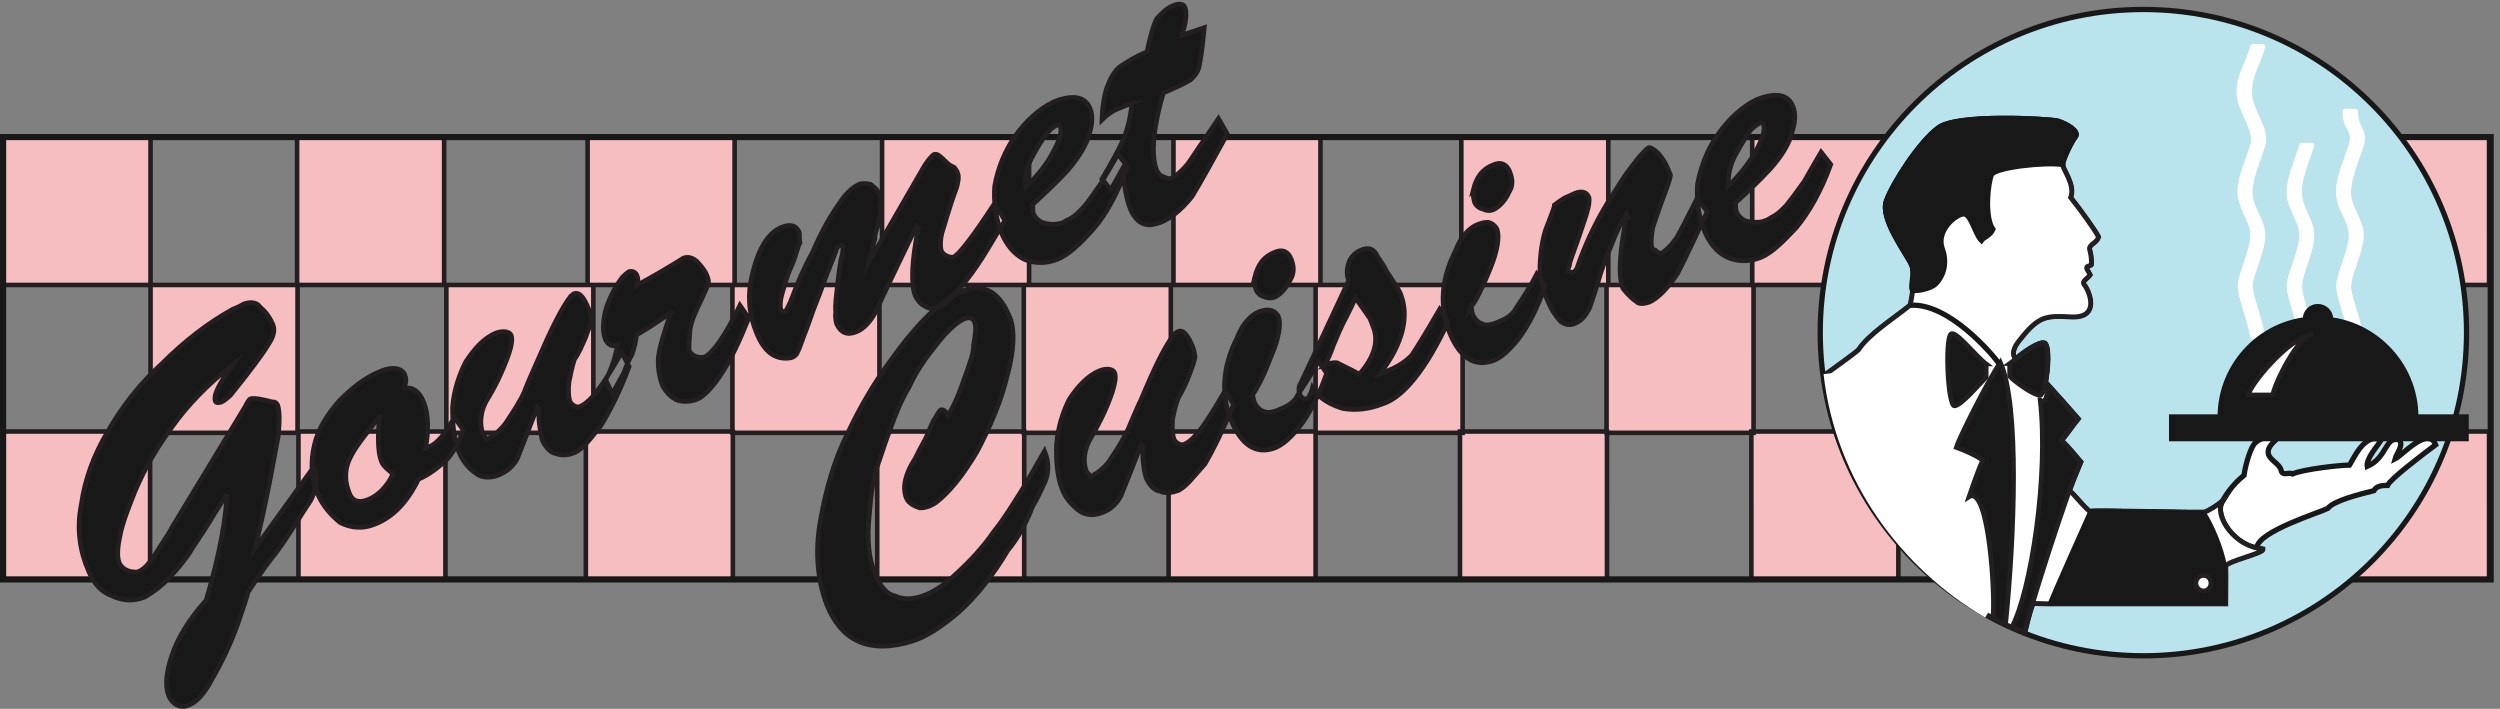 <svg xmlns="http://www.w3.org/2000/svg" xml:space="preserve" width="542.267" height="153.739"><rect width="100%" height="100%" fill="#808080" stroke="none"/><defs><clipPath id="a" clipPathUnits="userSpaceOnUse"><path d="M0 0h4067v1152H0Z"/></clipPath><clipPath id="b" clipPathUnits="userSpaceOnUse"><path d="M0 1152h4067.14V-.219H0Z" clip-rule="evenodd"/></clipPath><clipPath id="c" clipPathUnits="userSpaceOnUse"><path d="M0 936.832h4067.14V205.313H0Z" clip-rule="evenodd"/></clipPath><clipPath id="d" clipPathUnits="userSpaceOnUse"><path d="M3647.52 1083.71h209.44V602.031h-209.44z" clip-rule="evenodd"/></clipPath><clipPath id="e" clipPathUnits="userSpaceOnUse"><path d="M2975.76 1083.71h1050.48v-964.8H2975.76Z" clip-rule="evenodd"/></clipPath></defs><g clip-path="url(#a)" transform="matrix(.133 0 0 -.133 0 153.658)"><g clip-path="url(#b)"><g clip-path="url(#c)"><path d="M5.762 931.793H245.52V690.594H5.762ZM245.52 690.594h239.761V449.395H245.52Zm239.039 241.199H724.32V690.594H484.559Zm243.363-241.199H967.68V449.395H727.922ZM958.32 931.793h239.76V690.594H958.32Zm236.16-241.199h239.76V449.395h-239.76zm244.08 241.199h239.76V690.594h-239.76zm231.12-241.199h239.76V449.395h-239.76zm244.08 241.199h239.76V690.594h-239.76Zm231.84-241.199h239.76V449.395H2145.6Zm237.6 241.199h239.76V690.594H2383.2Zm236.88-241.199h239.76V449.395h-239.76zm237.6 241.199h239.76V690.594h-239.76zm237.6-241.199h239.76V449.395h-239.76zm244.08 241.199h239.76V690.594h-239.76zm237.6-241.199h239.76V449.395h-239.76zm242.64 241.199h239.76V690.594H3819.6ZM5.04 451.555H244.8V210.352H5.039Zm481.679 0H726.48V210.352H486.719Zm468.722 0H1195.2V210.352H955.441Zm475.199 0h239.76V210.352h-239.76zm475.2 0h239.76V210.352h-239.76zm475.2 0h239.76V210.352h-239.76zm475.2 0H3096V210.352h-239.76zm475.2 0h239.76V210.352h-239.76zm488.16 0h239.76V210.352H3819.6v241.203" style="fill:#f6bec0;fill-opacity:1;fill-rule:evenodd;stroke:none"/><path d="M5.762 931.793H245.52V690.594H5.762ZM245.52 690.594h239.761V449.395H245.52Zm239.039 241.199H724.32V690.594H484.559Zm243.363-241.199H967.68V449.395H727.922ZM958.32 931.793h239.76V690.594H958.32Zm236.16-241.199h239.76V449.395h-239.76zm244.08 241.199h239.76V690.594h-239.76zm231.12-241.199h239.76V449.395h-239.76zm244.08 241.199h239.76V690.594h-239.76Zm231.84-241.199h239.76V449.395H2145.6Zm237.6 241.199h239.76V690.594H2383.2Zm236.88-241.199h239.76V449.395h-239.76zm237.6 241.199h239.76V690.594h-239.76zm237.6-241.199h239.76V449.395h-239.76zm244.08 241.199h239.76V690.594h-239.76zm237.6-241.199h239.76V449.395h-239.76zm242.64 241.199h239.76V690.594H3819.6ZM5.04 451.555H244.8V210.352H5.039Zm481.679 0H726.48V210.352H486.719Zm468.722 0H1195.2V210.352H955.441Zm475.199 0h239.76V210.352h-239.76zm475.2 0h239.76V210.352h-239.76zm475.2 0h239.76V210.352h-239.76zm475.2 0H3096V210.352h-239.76zm475.2 0h239.76V210.352h-239.76zm488.16 0h239.76V210.352H3819.6Z" style="fill:none;stroke:#231f20;stroke-width:7.5;stroke-linecap:butt;stroke-linejoin:miter;stroke-miterlimit:10;stroke-dasharray:none;stroke-opacity:1"/><path d="M5.04 931.793V210.352H4062.1v721.441z" style="fill:none;stroke:#191818;stroke-width:10.08;stroke-linecap:butt;stroke-linejoin:miter;stroke-miterlimit:10;stroke-dasharray:none;stroke-opacity:1"/></g></g></g><path d="M370.078 349.313c-5.758-9.36-16.558-25.2-28.078-44.637-12.238-20.16-25.922-38.883-33.84-52.563-8.64-12.238-19.441-25.918-32.398-39.597-11.524-12.243-25.922-23.043-39.602-30.961-18-7.2-36-6.481-54 2.16-16.558 5.758-29.519 20.16-37.441 39.598-14.399 32.402-20.16 69.839-12.239 108.722 5.758 41.758 20.879 82.078 43.2 119.52 23.039 40.32 52.558 78.48 89.281 111.597 35.277 35.282 74.16 65.524 114.48 87.84 10.079 3.602 16.559 7.922 18 8.641 10.079 3.601 21.598 3.601 27.36-5.758 7.918-5.762 16.558-18 20.879-29.52 2.879-8.64 0-18.722-7.2-29.519-10.082-17.281-32.402-46.801-62.64-84.242-4.32-3.602-9.36-8.641-14.399-10.801-3.601-1.438-8.64-2.16-10.082.723-4.32 10.078 6.481 29.519 27.36 59.039-36.719-28.082-72-63.36-99.36-102.242-29.519-40.321-51.121-80.637-65.519-119.52-7.918-20.16-15.121-39.598-18-56.16-4.32-18.719-5.039-34.559-1.442-43.918 3.602-8.641 13.684-15.121 25.204-15.121 4.32-1.442 12.238 2.879 18.718 9.359 6.481 6.481 15.121 19.442 23.039 32.402 8.641 12.958 16.563 25.2 18.719 30.239l119.524 197.281c3.597 7.199 7.199 12.961 8.636 12.961 3.602 1.437 11.524.719 20.883-1.441 8.641-1.442 15.84-4.321 17.277-3.602 1.442.723 5.043-2.16 6.481-5.039 2.883-8.641 3.601-25.199.723-51.84-7.204-38.16-18-101.519-37.442-181.441l95.039 131.761 3.602-8.64c4.32-11.52 1.437-25.918-7.922-45.36-15.84-23.039-32.399-52.558-56.879-85.679-24.48-30.242-38.879-54.719-46.078-64.801.719-2.16-5.762-20.16-15.844-50.402-10.797-30.243-25.199-61.204-41.039-88.563-13.68-26.64-28.078-41.758-41.758-45.36-11.519-4.32-24.48 2.16-30.242 16.56-6.48 16.562-3.598 38.882 5.039 64.8 9.363 28.801 28.801 60.481 56.16 90.727 23.043 77.757 32.403 136.078 33.84 172.797zm248.402 126c-19.441-25.2-37.441-46.797-46.082-64.079-9.359-17.281-11.519-36.718-3.597-57.601 4.32-13.68 13.679-20.16 31.679-12.957 16.559 6.476 31.68 22.316 40.321 41.758-8.641 7.199-16.563 13.679-18.723 20.16-6.476 16.558-5.758 41.761-3.598 72.719zm37.442 45.363c15.117 5.758 27.359-2.16 35.277-21.602 7.922-20.16 7.922-46.801 2.879-74.879 2.16.719 5.043 2.16 6.481 2.879 11.519 4.321 25.921 20.879 40.32 47.52l14.402-20.16c-5.761-20.161-16.562-37.442-26.64-48.961-12.243-10.797-28.082-24.481-46.082-31.68-18.719-38.16-41.758-61.918-71.278-73.438-19.441-7.921-38.883-6.48-56.883 2.879-15.839 12.961-30.238 29.52-38.16 51.121-9.359 23.04-9.359 50.399-3.597 74.879 5.757 26.641 21.597 50.399 39.597 71.282 20.16 20.879 43.203 39.597 69.121 49.679 19.442 7.918 34.563 5.039 38.879-6.48 2.883-6.481 2.883-16.563-4.316-23.039zm223.199-32.403-2.883 2.879c-14.398-38.16-25.918-66.957-32.398-83.519-8.641-16.559-21.602-23.039-30.961-27.36-15.117-5.757-29.52-3.597-37.438 3.602-10.8 7.199-21.601 20.16-27.363 35.277-7.918 19.442-10.078 44.641-10.078 72 2.16 27.364 10.801 53.282 21.602 74.161 12.957 20.16 29.519 38.882 48.957 46.8 11.519 4.321 22.32 2.879 25.203-3.597 2.16-6.481.718-16.563-3.602-29.524-10.801-30.957-24.48-57.597-35.281-74.879-10.801-17.277-13.68-39.597-7.199-56.16.718-1.437 3.601-4.32 3.601-5.758.719-2.16 1.438-3.601 3.598-2.882 12.242 6.48 25.199 18 33.121 30.96 9.359 14.403 20.16 30.243 27.359 46.801 5.762 15.84 14.403 33.84 20.161 47.52 23.039 53.281 40.32 88.558 55.441 108 2.16.719 4.32 3.601 4.32 3.601 10.078 3.598 16.559-5.043 25.199-25.922 2.161-5.039 3.598-12.238 4.321-15.839-.723-5.758-5.762-17.282-10.082-30.239-5.039-11.519-10.797-25.203-18-35.281-4.321-13.68-6.481-25.922-8.641-36-1.437-10.078-1.437-25.922 2.16-33.84 3.602-4.32 9.364-9.359 15.84-6.48 18 7.199 39.602 38.16 67.682 87.84l12.24-23.039c-15.12-41.04-32.398-74.161-46.078-96.481-16.563-20.16-28.801-38.16-43.203-43.922-10.078-4.316-20.879-5.039-30.239-1.437-7.921.718-17.281 10.8-22.32 22.32-3.601 15.117-6.48 34.559-5.039 50.398zm214.559 156.243c-2.88-1.442-12.96-8.641-29.52-19.442-15.12-10.082-25.92-15.84-25.92-15.84-1.44-12.242-4.32-22.32-7.2-31.679-4.32-7.2-10.08-19.442-13.68-30.242-6.48-11.52-13.68-24.477-18.719-33.84l-10.801 22.32c7.922 14.402 15.12 34.562 19.44 56.883-8.639-3.602-15.839 0-20.159 9.359-4.32 11.52-4.32 25.918 0 45.36 5.039 18.718 15.839 40.32 28.079 56.16 4.32 4.32 8.64 7.918 10.08 8.64 6.48 2.16 12.24-1.441 13.68-6.48 1.44-2.879 2.16-10.082.72-15.121 49.68 27.359 74.88 43.922 74.88 43.922 8.64 2.879 15.12 0 21.6-5.043 7.2-7.918 13.68-15.118 16.56-23.039 2.88-6.481 2.88-10.801 2.88-10.801.72-2.879-5.76-15.84-12.96-31.68-7.92-15.84-15.12-32.398-17.28-46.078-.72-15.84-2.88-30.242-.72-35.281 4.32-7.918 13.68-11.52 24.48-9.36 12.96 5.758 33.84 34.559 57.6 84.239l14.4-20.879c-14.4-36-29.52-69.121-45.36-92.16-15.12-23.039-28.8-36-38.88-40.321-9.36-3.597-19.44-4.32-27.36-2.879-11.52 2.161-21.6 12.239-28.8 24.481-5.76 15.121-7.92 30.238-7.2 46.078 2.16 18.723 10.08 42.48 20.16 72.723zm403.92 138.957-2.88 2.882c-41.76-85.679-63.36-132.48-64.08-134.64-9.36-20.16-22.32-33.121-33.84-37.442-15.12-6.48-25.92-1.437-32.4 12.961-2.16 7.2-2.16 15.121-1.44 18.719-1.44 12.242 1.44 30.961 2.88 44.641 1.44 15.84 4.32 32.398 5.76 42.48 3.6 10.801 3.6 20.16 2.88 21.602-.72 1.437-2.88.719-5.76-.723-2.16-.719-4.32-2.879-5.76-9.359-2.16-6.481-12.24-29.52-25.92-67.68-6.48-15.84-13.68-35.281-20.88-56.16-7.92-19.441-12.24-34.559-15.12-38.879-1.44-5.039-5.76-8.641-10.8-10.082-25.2-4.32-43.92 8.641-56.88 41.762-9.36 23.039-14.4 50.398-9.36 80.64 9.36 49.68 26.64 81.36 51.12 90.719 14.4 5.762 23.76 2.16 28.08-7.922 1.44-2.879 0-10.797 1.44-18-2.88-2.879-5.76-19.437-13.68-37.437-9.36-20.16-12.96-37.442-15.84-46.801-2.16-7.918-3.6-18-1.44-24.481 1.44-3.597 5.76-3.597 7.2-2.878 0 0 5.76 7.918 12.24 25.918 7.2 20.16 18 45.363 32.4 71.281 11.52 27.359 26.64 56.16 43.92 79.922 10.08 15.839 21.6 25.918 31.68 30.238 5.04 2.16 13.68 1.441 18.72 0 5.04-3.602 11.52-8.641 14.4-16.559 2.16-5.043 1.44-15.121.72-20.882 1.44-3.598.72-11.52-2.16-24.477-1.44-9.363-7.2-19.441-5.76-26.641-1.44-6.48-5.76-19.441-10.08-38.16l85.68 148.32c9.36 17.278 18 25.918 20.88 27.36 2.16.719 7.2-.723 7.92-2.16 3.6-2.16 9.36-8.641 13.68-12.242 5.04-5.04 11.52-6.477 12.24-7.918.72-2.161 4.32-5.762 4.32-7.922 2.88-6.481.72-15.118-1.44-23.758-13.68-36.723-20.16-63.36-23.76-73.442-2.88-10.8-3.6-24.48-.72-30.96 3.6-6.477 12.96-10.079 18.72-9.36 8.64 2.883 32.4 33.84 67.68 87.84l16.56-28.078c-19.44-32.402-35.28-59.762-46.08-74.879-10.8-15.844-23.04-31.684-33.84-41.762-8.64-11.519-18.72-20.879-28.8-25.199-6.48-2.16-15.12-2.883-21.6 2.16-6.48 2.16-12.96 10.801-15.84 17.278-7.2 18-5.76 56.16 5.04 110.16zm174.96 66.242c18.72 18.719 35.28 38.16 44.64 57.598 11.52 19.441 14.4 33.839 12.24 40.32l-1.44 3.601-2.16.719c-2.88-1.437-9.36-3.598-17.28-12.961-7.92-10.078-15.84-22.316-23.76-37.437-8.64-14.403-14.4-33.84-12.24-51.84zm11.52-28.082c.72-3.598 0-11.52 1.44-14.399 2.88-8.64 11.52-14.398 18-15.839 7.92-2.161 19.44-2.879 29.52.718 3.6 1.442 7.2 5.039 9.36 5.039 9.36 4.321 18 12.961 24.48 20.161 6.48 7.203 17.28 22.32 29.52 40.32 10.08 17.281 20.16 33.84 26.64 46.082l15.84-20.16c-16.56-43.922-35.28-78.481-55.44-101.52-21.6-24.48-41.04-42.48-59.04-49.68-19.44-7.921-38.88-6.48-54 0-17.28 8.637-29.52 24.481-37.44 43.918-8.64 23.04-12.96 48.243-10.8 75.602 5.04 28.801 16.56 57.598 33.84 82.078 16.56 23.762 38.88 43.922 62.64 55.442 30.96 12.235 51.12 8.64 59.04-10.801 5.04-11.52 3.6-26.641-.72-40.321-5.04-20.16-18.72-41.039-36-61.199-17.28-18.719-38.16-38.16-56.88-55.441zm162 165.601-24.48-10.082c-7.92-2.879-18-10.797-24.48-17.277.72 25.199 5.04 47.515 10.8 59.035 4.32 12.24 12.96 24.48 20.16 28.8 7.92 5.04 22.32 15.12 42.48 23.04 5.04 24.48 10.8 44.64 15.84 54 8.64 9.36 15.84 17.29 27.36 21.61 10.08 4.32 17.28 2.16 18.72-2.89 3.6-8.64 2.16-24.48-5.04-45.36l36.72 12.25c-2.88-30.25-5.76-50.41-7.92-60.48-.72-7.93-5.76-17.29-15.12-25.2-8.64-5.05-24.48-12.97-43.92-20.89-15.84-55.435-20.88-99.356-10.8-125.997 2.16-4.32 5.76-8.641 7.92-9.359 5.04-2.161 11.52-5.758 16.56-3.598 6.48 2.879 18 12.957 26.64 23.758 9.36 13.679 25.92 38.879 49.68 73.441l14.4-25.199c-22.32-40.32-41.76-76.32-57.6-102.242-18-22.321-38.88-40.321-60.48-44.641-16.56-5.039-31.68 3.602-40.32 25.199-6.48 16.563-10.08 39.602-12.24 64.082v1.442l-19.44-34.563-14.4 17.282c15.84 26.64 28.08 48.96 35.28 65.519 6.48 15.84 11.52 36 13.68 58.32zm-300.24-509.039c6.48 8.641 16.56 29.52 25.2 55.438 10.08 27.359 17.28 46.801 16.56 58.32 3.6 18 4.32 31.68 2.16 36.723-2.88 7.918-7.2 10.078-17.28 6.476-11.52-5.039-27.36-18.718-46.8-43.918-15.84-19.441-32.4-43.199-42.48-66.242-13.68-22.316-23.04-46.797-30.24-66.957-7.2-18-14.4-40.32-19.44-55.441-8.64-21.602-12.96-51.84-15.84-87.84-3.6-37.441-1.44-68.399 8.64-92.879 7.92-21.602 19.44-35.281 32.4-38.16 15.84-7.199 32.4-5.762 50.4 1.437 16.56 6.481 33.84 18.723 50.4 34.563 23.76 21.598 44.64 44.64 60.48 67.68 18 22.32 31.68 45.359 43.2 63.359 12.96 20.16 25.92 44.641 40.32 69.121 7.92-19.441 7.92-38.883-2.88-58.32-5.04-11.52-11.52-23.762-17.28-33.84-4.32-12.242-11.52-27.36-21.6-44.641-10.8-17.281-18-25.199-18-25.199-23.76-40.32-51.84-75.602-79.92-100.801-29.52-25.203-54-40.324-74.16-46.804-35.28-11.52-65.52-11.52-88.56-1.438-25.2 10.797-41.76 33.117-52.56 59.762-14.4 37.441-20.16 84.242-10.8 136.801 9.36 53.281 23.04 100.078 43.92 141.839 19.44 41.758 43.2 82.801 71.28 120.961 43.92 61.2 83.52 99.36 115.92 112.321 34.56 13.679 61.2 0 78.48-43.922 7.92-20.16 6.48-52.559-4.32-92.879-10.08-42.481-28.8-85.68-48.96-123.84-23.04-39.602-46.8-68.402-67.68-84.242-8.64-5.758-18.72-9.36-26.64-8.641-7.92 2.883-17.28 6.481-21.6 15.844-7.2 18-1.44 41.039 14.4 64.797 2.88 6.48 9.36 18.722 17.28 33.121 6.48 15.84 12.24 29.519 15.12 32.398 4.32 7.922 7.92 13.684 9.36 13.684 3.6 1.437 8.64-2.16 11.52-8.641zm318.24-51.121-2.88 2.879c-15.12-38.879-26.64-67.68-33.12-83.519-8.64-16.559-20.88-23.758-30.96-27.36-14.4-5.761-28.8-3.601-37.44 3.602-10.08 7.199-21.6 19.437-27.36 34.558-7.92 19.442-10.08 45.36-9.36 72.719 2.16 26.641 10.08 53.281 20.88 74.16 12.96 20.16 30.24 38.879 49.68 46.801 11.52 4.32 21.6 2.879 24.48-3.601 2.16-6.477.72-16.559-3.6-30.239-10.08-30.961-24.48-56.879-34.56-74.879-11.52-18-14.4-39.601-7.92-55.441.72-2.16 4.32-4.32 4.32-5.762.72-2.156 1.44-3.597 2.88-2.879 12.24 6.481 25.92 17.282 33.12 30.242 10.08 15.118 20.16 30.958 27.36 46.797 7.2 16.563 14.4 34.563 20.88 47.524 22.32 53.277 39.6 89.277 55.44 108.719 1.44.718 4.32 2.878 4.32 2.878 9.36 4.321 16.56-4.32 25.2-25.199 2.16-5.039 2.88-12.238 3.6-15.84-.72-6.48-5.04-18-10.08-30.961-4.32-11.519-10.8-25.199-17.28-36-5.04-12.238-7.2-25.199-9.36-34.558-.72-10.801-.72-25.922 2.88-33.84 2.88-4.32 9.36-9.359 15.84-7.199 18 7.199 38.88 38.879 66.96 87.84l13.68-23.043c-16.56-40.321-33.12-74.16-46.8-97.2-17.28-18.718-29.52-36.718-43.92-43.199-10.08-3.601-20.16-5.039-29.52-.719-8.64.719-17.28 10.079-22.32 21.598-4.32 15.121-6.48 35.281-5.04 51.121zm178.56 84.239c1.44-2.879 1.44-7.918 2.88-11.52 3.6-7.918 9.36-13.68 15.12-15.117 5.76-3.602 16.56-1.442 25.92 2.879 11.52 4.32 20.88 10.078 26.64 18 5.04 10.078 20.88 29.519 36.72 60.48l13.68-19.441c-12.24-35.281-27.36-65.52-44.64-87.84-18-22.32-33.84-34.559-49.68-36.719-26.64-5.043-47.52 12.957-61.92 48.957-15.84 41.043-14.4 84.961 10.08 133.203 7.92 21.598 22.32 37.438 35.28 42.481 7.2 2.879 12.24 3.597 18 2.879 6.48-.719 12.24-5.762 14.4-10.801 4.32-11.52.72-35.281-11.52-63.359-10.8-28.801-22.32-52.559-30.96-64.082zm3.6 191.523c5.04 20.879 14.4 33.84 32.4 41.039 12.96 5.758 22.32 1.438 27.36-11.52 4.32-11.519 5.04-22.32-1.44-33.121-5.76-11.519-13.68-22.32-24.48-28.082-6.48-2.879-12.96-2.16-18 0-6.48 1.442-11.52 6.481-13.68 11.524-2.88 10.797-3.6 18-2.16 20.16zm187.92-66.961-23.76 33.84c-2.16-6.481-7.92-18-15.12-32.402-7.92-14.399-14.4-30.239-20.16-43.918-5.76-15.84-10.08-26.641-15.12-33.122 9.36 3.602 20.88 5.04 23.04 2.161 7.2-3.598 19.44-9.36 33.84-17.282 23.76 26.641 32.4 53.282 22.32 77.762zm16.56-90c6.48 2.16 10.08 3.598 12.96 5.039 18 7.199 29.52 15.84 38.16 24.481 7.2 10.078 23.04 36 46.08 75.597l13.68-20.879c-36-77.039-72.72-122.398-105.84-133.199-21.6-8.641-43.2-11.519-65.52-7.922-19.44 5.762-39.6 16.563-49.68 33.844-2.16-8.641-5.76-14.402-7.92-17.281-6.48-2.16-10.08.718-12.96 7.199-2.16 5.039-2.16 12.238 2.16 18.719l77.76 166.32c-4.32 9.359-2.88 21.602.72 30.961 2.88 6.48 9.36 15.121 19.44 18.719 12.96 5.761 21.6 1.441 26.64-10.078.72-2.161 7.92-10.082 15.84-25.922 10.08-15.118 18-26.637 21.6-34.559 15.12-37.441 4.32-82.078-33.12-131.039zm148.32 108.719c1.44-2.879 1.44-8.641 2.88-12.239 3.6-7.921 9.36-13.679 15.84-15.121 5.04-3.601 15.84-1.441 25.2 2.879 11.52 4.321 20.88 10.082 26.64 18 5.76 10.082 20.88 29.52 36.72 60.481l13.68-19.442c-12.24-35.277-27.36-65.519-44.64-87.839-18-22.321-33.12-34.559-49.68-36.719-26.64-5.039-47.52 12.961-61.92 48.961-15.84 41.039-14.4 84.961 10.08 133.199 7.92 21.601 22.32 37.441 36 42.48 6.48 2.879 12.24 3.602 17.28 3.602 6.48-1.441 12.24-6.481 14.4-11.523 4.32-11.52.72-35.278-10.8-63.36-11.52-28.801-23.04-52.558-31.68-63.359zm3.6 190.801c5.04 20.878 14.4 33.839 32.4 41.039 12.96 5.761 22.32 1.441 27.36-11.52 4.32-11.519 5.76-22.32-1.44-33.121-5.04-11.52-13.68-22.32-24.48-28.078-6.48-2.879-12.96-2.16-18 .719-5.76.718-11.52 5.761-13.68 10.8-2.88 10.801-2.88 18-2.16 20.161zm250.56-40.321-.72 1.442c-8.64-14.403-18-33.121-24.48-51.121-7.92-18.719-16.56-40.321-22.32-61.922-7.2-23.758-12.24-37.438-12.96-39.598-5.04-10.801-12.24-21.602-23.76-25.922-7.92-3.598-15.84-2.879-23.76 2.883-7.92 8.637-15.84 20.156-21.6 35.277-6.48 12.242-10.8 31.68-12.24 54 .72 22.321 4.32 45.36 9.36 60.481 8.64 22.32 14.4 36.719 14.4 40.32 4.32 2.879 11.52 10.078 23.04 14.399l10.8 5.042c11.52 4.321 18.72 1.438 22.32-6.48 1.44-5.039 0-15.121-3.6-26.641-2.88-10.082-9.36-28.082-15.12-45.359-7.2-20.16-12.96-34.562-12.96-39.602-.72-2.16-2.88-6.48-2.16-7.918 0-2.16 5.04-3.601 8.64-2.882 2.88 1.441 6.48 6.48 6.48 8.64 12.24 35.282 28.08 69.84 48.24 102.961 4.32 6.481 15.12 24.481 30.96 48.239 17.28 23.761 28.8 37.441 36.72 43.203 2.88.718 9.36-2.161 17.28-10.801 6.48-7.922 12.24-17.281 14.4-23.762 2.88-6.48 4.32-10.078 4.32-10.078-.72-7.922-6.48-21.602-12.96-39.602-6.48-17.281-12.24-35.281-15.84-45.359-2.16-12.961-4.32-27.359-.72-35.281 0-1.438 4.32-2.16 4.32-2.16.72-1.438 5.04-3.598 5.04-3.598.72-1.441 3.6-2.16 3.6-2.16 7.92 3.598 17.28 12.961 25.92 25.199 7.92 12.961 19.44 36.719 33.84 64.801l16.56-21.602c-18-38.879-34.56-74.16-48.24-100.8-15.84-23.758-31.68-40.321-46.08-46.797-8.64-2.883-17.28-3.602-20.88.718-5.04 2.879-14.4 11.52-22.32 21.602-8.64 23.039-4.32 64.797 6.48 120.238zm165.6 46.801c19.44 19.438 35.28 39.598 45.36 58.32 10.8 19.438 14.4 34.559 12.24 41.039l-1.44 3.602-2.88.719c-2.88-1.442-9.36-4.321-17.28-12.961-7.2-10.078-15.12-23.039-23.04-37.442-8.64-14.398-14.4-34.558-12.96-53.277zm11.52-27.359c.72-3.602 0-10.801 1.44-13.68 2.88-8.641 11.52-15.121 18-16.563 7.92-1.437 20.16-2.878 29.52 1.442 3.6.719 7.92 4.32 9.36 5.039 10.08 4.32 18 12.961 24.48 19.441 6.48 7.918 17.28 22.321 29.52 39.598 10.08 18 20.16 35.281 27.36 47.52l15.84-20.161c-16.56-45.359-36-78.476-56.16-102.957-21.6-23.043-40.32-41.761-58.32-48.961-20.16-7.921-38.88-6.48-54.72.719-17.28 7.922-29.52 24.481-37.44 43.922-8.64 23.039-12.96 47.52-10.8 75.598 5.76 28.8 16.56 57.601 33.84 81.363 16.56 23.758 38.88 44.637 62.64 56.156 31.68 12.238 51.12 8.638 59.04-10.797 5.04-11.519 3.6-27.359-.72-40.32-4.32-20.883-18.72-42.48-36-61.922-16.56-18-37.44-38.16-56.88-55.437" style="fill:#191818;fill-opacity:1;fill-rule:evenodd;stroke:none" transform="matrix(.133 0 0 -.133 0 153.658)"/><path d="M370.078 349.313c-5.758-9.36-16.558-25.2-28.078-44.637-12.238-20.16-25.922-38.883-33.84-52.563-8.64-12.238-19.441-25.918-32.398-39.597-11.524-12.243-25.922-23.043-39.602-30.961-18-7.2-36-6.481-54 2.16-16.558 5.758-29.519 20.16-37.441 39.598-14.399 32.402-20.16 69.839-12.239 108.722 5.758 41.758 20.879 82.078 43.2 119.52 23.039 40.32 52.558 78.48 89.281 111.597 35.277 35.282 74.16 65.524 114.48 87.84 10.079 3.602 16.559 7.922 18 8.641 10.079 3.601 21.598 3.601 27.36-5.758 7.918-5.762 16.558-18 20.879-29.52 2.879-8.64 0-18.722-7.2-29.519-10.082-17.281-32.402-46.801-62.64-84.242-4.32-3.602-9.36-8.641-14.399-10.801-3.601-1.438-8.64-2.16-10.082.723-4.32 10.078 6.481 29.519 27.36 59.039-36.719-28.082-72-63.36-99.36-102.242-29.519-40.321-51.121-80.637-65.519-119.52-7.918-20.16-15.121-39.598-18-56.16-4.32-18.719-5.039-34.559-1.442-43.918 3.602-8.641 13.684-15.121 25.204-15.121 4.32-1.442 12.238 2.879 18.718 9.359 6.481 6.481 15.121 19.442 23.039 32.402 8.641 12.958 16.563 25.2 18.719 30.239l119.524 197.281c3.597 7.199 7.199 12.961 8.636 12.961 3.602 1.437 11.524.719 20.883-1.441 8.641-1.442 15.84-4.321 17.277-3.602 1.442.723 5.043-2.16 6.481-5.039 2.883-8.641 3.601-25.199.723-51.84-7.204-38.16-18-101.519-37.442-181.441l95.039 131.761 3.602-8.64c4.32-11.52 1.437-25.918-7.922-45.36-15.84-23.039-32.399-52.558-56.879-85.679-24.48-30.242-38.879-54.719-46.078-64.801.719-2.16-5.762-20.16-15.844-50.402-10.797-30.243-25.199-61.204-41.039-88.563-13.68-26.64-28.078-41.758-41.758-45.36-11.519-4.32-24.48 2.16-30.242 16.56-6.48 16.562-3.598 38.882 5.039 64.8 9.363 28.801 28.801 60.481 56.16 90.727 23.043 77.757 32.403 136.078 33.84 172.797zm248.402 126c-19.441-25.2-37.441-46.797-46.082-64.079-9.359-17.281-11.519-36.718-3.597-57.601 4.32-13.68 13.679-20.16 31.679-12.957 16.559 6.476 31.68 22.316 40.321 41.758-8.641 7.199-16.563 13.679-18.723 20.16-6.476 16.558-5.758 41.761-3.598 72.719zm37.442 45.363c15.117 5.758 27.359-2.16 35.277-21.602 7.922-20.16 7.922-46.801 2.879-74.879 2.16.719 5.043 2.16 6.481 2.879 11.519 4.321 25.921 20.879 40.32 47.52l14.402-20.16c-5.761-20.161-16.562-37.442-26.64-48.961-12.243-10.797-28.082-24.481-46.082-31.68-18.719-38.16-41.758-61.918-71.278-73.438-19.441-7.921-38.883-6.48-56.883 2.879-15.839 12.961-30.238 29.52-38.16 51.121-9.359 23.04-9.359 50.399-3.597 74.879 5.757 26.641 21.597 50.399 39.597 71.282 20.16 20.879 43.203 39.597 69.121 49.679 19.442 7.918 34.563 5.039 38.879-6.48 2.883-6.481 2.883-16.563-4.316-23.039zm223.199-32.403-2.883 2.879c-14.398-38.16-25.918-66.957-32.398-83.519-8.641-16.559-21.602-23.039-30.961-27.36-15.117-5.757-29.52-3.597-37.438 3.602-10.8 7.199-21.601 20.16-27.363 35.277-7.918 19.442-10.078 44.641-10.078 72 2.16 27.364 10.801 53.282 21.602 74.161 12.957 20.16 29.519 38.882 48.957 46.8 11.519 4.321 22.32 2.879 25.203-3.597 2.16-6.481.718-16.563-3.602-29.524-10.801-30.957-24.48-57.597-35.281-74.879-10.801-17.277-13.68-39.597-7.199-56.16.718-1.437 3.601-4.32 3.601-5.758.719-2.16 1.438-3.601 3.598-2.882 12.242 6.48 25.199 18 33.121 30.96 9.359 14.403 20.16 30.243 27.359 46.801 5.762 15.84 14.403 33.84 20.161 47.52 23.039 53.281 40.32 88.558 55.441 108 2.16.719 4.32 3.601 4.32 3.601 10.078 3.598 16.559-5.043 25.199-25.922 2.161-5.039 3.598-12.238 4.321-15.839-.723-5.758-5.762-17.282-10.082-30.239-5.039-11.519-10.797-25.203-18-35.281-4.321-13.68-6.481-25.922-8.641-36-1.437-10.078-1.437-25.922 2.16-33.84 3.602-4.32 9.364-9.359 15.84-6.48 18 7.199 39.602 38.16 67.682 87.84l12.24-23.039c-15.12-41.04-32.398-74.161-46.078-96.481-16.563-20.16-28.801-38.16-43.203-43.922-10.078-4.316-20.879-5.039-30.239-1.437-7.921.718-17.281 10.8-22.32 22.32-3.601 15.117-6.48 34.559-5.039 50.398zm214.559 156.243c-2.88-1.442-12.96-8.641-29.52-19.442-15.12-10.082-25.92-15.84-25.92-15.84-1.44-12.242-4.32-22.32-7.2-31.679-4.32-7.2-10.08-19.442-13.68-30.242-6.48-11.52-13.68-24.477-18.719-33.84l-10.801 22.32c7.922 14.402 15.12 34.562 19.44 56.883-8.639-3.602-15.839 0-20.159 9.359-4.32 11.52-4.32 25.918 0 45.36 5.039 18.718 15.839 40.32 28.079 56.16 4.32 4.32 8.64 7.918 10.08 8.64 6.48 2.16 12.24-1.441 13.68-6.48 1.44-2.879 2.16-10.082.72-15.121 49.68 27.359 74.88 43.922 74.88 43.922 8.64 2.879 15.12 0 21.6-5.043 7.2-7.918 13.68-15.118 16.56-23.039 2.88-6.481 2.88-10.801 2.88-10.801.72-2.879-5.76-15.84-12.96-31.68-7.92-15.84-15.12-32.398-17.28-46.078-.72-15.84-2.88-30.242-.72-35.281 4.32-7.918 13.68-11.52 24.48-9.36 12.96 5.758 33.84 34.559 57.6 84.239l14.4-20.879c-14.4-36-29.52-69.121-45.36-92.16-15.12-23.039-28.8-36-38.88-40.321-9.36-3.597-19.44-4.32-27.36-2.879-11.52 2.161-21.6 12.239-28.8 24.481-5.76 15.121-7.92 30.238-7.2 46.078 2.16 18.723 10.08 42.48 20.16 72.723zm403.92 138.957-2.88 2.882c-41.76-85.679-63.36-132.48-64.08-134.64-9.36-20.16-22.32-33.121-33.84-37.442-15.12-6.48-25.92-1.437-32.4 12.961-2.16 7.2-2.16 15.121-1.44 18.719-1.44 12.242 1.44 30.961 2.88 44.641 1.44 15.84 4.32 32.398 5.76 42.48 3.6 10.801 3.6 20.16 2.88 21.602-.72 1.437-2.88.719-5.76-.723-2.16-.719-4.32-2.879-5.76-9.359-2.16-6.481-12.24-29.52-25.92-67.68-6.48-15.84-13.68-35.281-20.88-56.16-7.92-19.441-12.24-34.559-15.12-38.879-1.44-5.039-5.76-8.641-10.8-10.082-25.2-4.32-43.92 8.641-56.88 41.762-9.36 23.039-14.4 50.398-9.36 80.64 9.36 49.68 26.64 81.36 51.12 90.719 14.4 5.762 23.76 2.16 28.08-7.922 1.44-2.879 0-10.797 1.44-18-2.88-2.879-5.76-19.437-13.68-37.437-9.36-20.16-12.96-37.442-15.84-46.801-2.16-7.918-3.6-18-1.44-24.481 1.44-3.597 5.76-3.597 7.2-2.878 0 0 5.76 7.918 12.24 25.918 7.2 20.16 18 45.363 32.4 71.281 11.52 27.359 26.64 56.16 43.92 79.922 10.08 15.839 21.6 25.918 31.68 30.238 5.04 2.16 13.68 1.441 18.72 0 5.04-3.602 11.52-8.641 14.4-16.559 2.16-5.043 1.44-15.121.72-20.882 1.44-3.598.72-11.52-2.16-24.477-1.44-9.363-7.2-19.441-5.76-26.641-1.44-6.48-5.76-19.441-10.08-38.16l85.68 148.32c9.36 17.278 18 25.918 20.88 27.36 2.16.719 7.2-.723 7.92-2.16 3.6-2.16 9.36-8.641 13.68-12.242 5.04-5.04 11.52-6.477 12.24-7.918.72-2.161 4.32-5.762 4.32-7.922 2.88-6.481.72-15.118-1.44-23.758-13.68-36.723-20.16-63.36-23.76-73.442-2.88-10.8-3.6-24.48-.72-30.96 3.6-6.477 12.96-10.079 18.72-9.36 8.64 2.883 32.4 33.84 67.68 87.84l16.56-28.078c-19.44-32.402-35.28-59.762-46.08-74.879-10.8-15.844-23.04-31.684-33.84-41.762-8.64-11.519-18.72-20.879-28.8-25.199-6.48-2.16-15.12-2.883-21.6 2.16-6.48 2.16-12.96 10.801-15.84 17.278-7.2 18-5.76 56.16 5.04 110.16zm174.96 66.242c18.72 18.719 35.28 38.16 44.64 57.598 11.52 19.441 14.4 33.839 12.24 40.32l-1.44 3.601-2.16.719c-2.88-1.437-9.36-3.598-17.28-12.961-7.92-10.078-15.84-22.316-23.76-37.437-8.64-14.403-14.4-33.84-12.24-51.84zm11.52-28.082c.72-3.598 0-11.52 1.44-14.399 2.88-8.64 11.52-14.398 18-15.839 7.92-2.161 19.44-2.879 29.52.718 3.6 1.442 7.2 5.039 9.36 5.039 9.36 4.321 18 12.961 24.48 20.161 6.48 7.203 17.28 22.32 29.52 40.32 10.08 17.281 20.16 33.84 26.64 46.082l15.84-20.16c-16.56-43.922-35.28-78.481-55.44-101.52-21.6-24.48-41.04-42.48-59.04-49.68-19.44-7.921-38.88-6.48-54 0-17.28 8.637-29.52 24.481-37.44 43.918-8.64 23.04-12.96 48.243-10.8 75.602 5.04 28.801 16.56 57.598 33.84 82.078 16.56 23.762 38.88 43.922 62.64 55.442 30.96 12.235 51.12 8.64 59.04-10.801 5.04-11.52 3.6-26.641-.72-40.321-5.04-20.16-18.72-41.039-36-61.199-17.28-18.719-38.16-38.16-56.88-55.441zm162 165.601-24.48-10.082c-7.92-2.879-18-10.797-24.48-17.277.72 25.199 5.04 47.515 10.8 59.035 4.32 12.24 12.96 24.48 20.16 28.8 7.92 5.04 22.32 15.12 42.48 23.04 5.04 24.48 10.8 44.64 15.84 54 8.64 9.36 15.84 17.29 27.36 21.61 10.08 4.32 17.28 2.16 18.72-2.89 3.6-8.64 2.16-24.48-5.04-45.36l36.72 12.25c-2.88-30.25-5.76-50.41-7.92-60.48-.72-7.93-5.76-17.29-15.12-25.2-8.64-5.05-24.48-12.97-43.92-20.89-15.84-55.435-20.88-99.356-10.8-125.997 2.16-4.32 5.76-8.641 7.92-9.359 5.04-2.161 11.52-5.758 16.56-3.598 6.48 2.879 18 12.957 26.64 23.758 9.36 13.679 25.92 38.879 49.68 73.441l14.4-25.199c-22.32-40.32-41.76-76.32-57.6-102.242-18-22.321-38.88-40.321-60.48-44.641-16.56-5.039-31.68 3.602-40.32 25.199-6.48 16.563-10.08 39.602-12.24 64.082v1.442l-19.44-34.563-14.4 17.282c15.84 26.64 28.08 48.96 35.28 65.519 6.48 15.84 11.52 36 13.68 58.32zm-300.24-509.039c6.48 8.641 16.56 29.52 25.2 55.438 10.08 27.359 17.28 46.801 16.56 58.32 3.6 18 4.32 31.68 2.16 36.723-2.88 7.918-7.2 10.078-17.28 6.476-11.52-5.039-27.36-18.718-46.8-43.918-15.84-19.441-32.4-43.199-42.48-66.242-13.68-22.316-23.04-46.797-30.24-66.957-7.2-18-14.4-40.32-19.44-55.441-8.64-21.602-12.96-51.84-15.84-87.84-3.6-37.441-1.44-68.399 8.64-92.879 7.92-21.602 19.44-35.281 32.4-38.16 15.84-7.199 32.4-5.762 50.4 1.437 16.56 6.481 33.84 18.723 50.4 34.563 23.76 21.598 44.64 44.64 60.48 67.68 18 22.32 31.68 45.359 43.2 63.359 12.96 20.16 25.92 44.641 40.32 69.121 7.92-19.441 7.92-38.883-2.88-58.32-5.04-11.52-11.52-23.762-17.28-33.84-4.32-12.242-11.52-27.36-21.6-44.641-10.8-17.281-18-25.199-18-25.199-23.76-40.32-51.84-75.602-79.92-100.801-29.52-25.203-54-40.324-74.16-46.804-35.28-11.52-65.52-11.52-88.56-1.438-25.2 10.797-41.76 33.117-52.56 59.762-14.4 37.441-20.16 84.242-10.8 136.801 9.36 53.281 23.04 100.078 43.92 141.839 19.44 41.758 43.2 82.801 71.28 120.961 43.92 61.2 83.52 99.36 115.92 112.321 34.56 13.679 61.2 0 78.48-43.922 7.92-20.16 6.48-52.559-4.32-92.879-10.08-42.481-28.8-85.68-48.96-123.84-23.04-39.602-46.8-68.402-67.68-84.242-8.64-5.758-18.72-9.36-26.64-8.641-7.92 2.883-17.28 6.481-21.6 15.844-7.2 18-1.44 41.039 14.4 64.797 2.88 6.48 9.36 18.722 17.28 33.121 6.48 15.84 12.24 29.519 15.12 32.398 4.32 7.922 7.92 13.684 9.36 13.684 3.6 1.437 8.64-2.16 11.52-8.641zm318.24-51.121-2.88 2.879c-15.12-38.879-26.64-67.68-33.12-83.519-8.64-16.559-20.88-23.758-30.96-27.36-14.4-5.761-28.8-3.601-37.44 3.602-10.08 7.199-21.6 19.437-27.36 34.558-7.92 19.442-10.08 45.36-9.36 72.719 2.16 26.641 10.08 53.281 20.88 74.16 12.96 20.16 30.24 38.879 49.68 46.801 11.52 4.32 21.6 2.879 24.48-3.601 2.16-6.477.72-16.559-3.6-30.239-10.08-30.961-24.48-56.879-34.56-74.879-11.52-18-14.4-39.601-7.92-55.441.72-2.16 4.32-4.32 4.32-5.762.72-2.156 1.44-3.597 2.88-2.879 12.24 6.481 25.92 17.282 33.12 30.242 10.08 15.118 20.16 30.958 27.36 46.797 7.2 16.563 14.4 34.563 20.88 47.524 22.32 53.277 39.6 89.277 55.44 108.719 1.44.718 4.32 2.878 4.32 2.878 9.36 4.321 16.56-4.32 25.2-25.199 2.16-5.039 2.88-12.238 3.6-15.84-.72-6.48-5.04-18-10.08-30.961-4.32-11.519-10.8-25.199-17.28-36-5.04-12.238-7.2-25.199-9.36-34.558-.72-10.801-.72-25.922 2.88-33.84 2.88-4.32 9.36-9.359 15.84-7.199 18 7.199 38.88 38.879 66.96 87.84l13.68-23.043c-16.56-40.321-33.12-74.16-46.8-97.2-17.28-18.718-29.52-36.718-43.92-43.199-10.08-3.601-20.16-5.039-29.52-.719-8.64.719-17.28 10.079-22.32 21.598-4.32 15.121-6.48 35.281-5.04 51.121zm178.56 84.239c1.44-2.879 1.44-7.918 2.88-11.52 3.6-7.918 9.36-13.68 15.12-15.117 5.76-3.602 16.56-1.442 25.92 2.879 11.52 4.32 20.88 10.078 26.64 18 5.04 10.078 20.88 29.519 36.72 60.48l13.68-19.441c-12.24-35.281-27.36-65.52-44.64-87.84-18-22.32-33.84-34.559-49.68-36.719-26.64-5.043-47.52 12.957-61.92 48.957-15.84 41.043-14.4 84.961 10.08 133.203 7.92 21.598 22.32 37.438 35.28 42.481 7.2 2.879 12.24 3.597 18 2.879 6.48-.719 12.24-5.762 14.4-10.801 4.32-11.52.72-35.281-11.52-63.359-10.8-28.801-22.32-52.559-30.96-64.082zm3.6 191.523c5.04 20.879 14.4 33.84 32.4 41.039 12.96 5.758 22.32 1.438 27.36-11.52 4.32-11.519 5.04-22.32-1.44-33.121-5.76-11.519-13.68-22.32-24.48-28.082-6.48-2.879-12.96-2.16-18 0-6.48 1.442-11.52 6.481-13.68 11.524-2.88 10.797-3.6 18-2.16 20.16zm187.92-66.961-23.76 33.84c-2.16-6.481-7.92-18-15.12-32.402-7.92-14.399-14.4-30.239-20.16-43.918-5.76-15.84-10.08-26.641-15.12-33.122 9.36 3.602 20.88 5.04 23.04 2.161 7.2-3.598 19.44-9.36 33.84-17.282 23.76 26.641 32.4 53.282 22.32 77.762zm16.56-90c6.48 2.16 10.08 3.598 12.96 5.039 18 7.199 29.52 15.84 38.16 24.481 7.2 10.078 23.04 36 46.08 75.597l13.68-20.879c-36-77.039-72.72-122.398-105.84-133.199-21.6-8.641-43.2-11.519-65.52-7.922-19.44 5.762-39.6 16.563-49.68 33.844-2.16-8.641-5.76-14.402-7.92-17.281-6.48-2.16-10.08.718-12.96 7.199-2.16 5.039-2.16 12.238 2.16 18.719l77.76 166.32c-4.32 9.359-2.88 21.602.72 30.961 2.88 6.48 9.36 15.121 19.44 18.719 12.96 5.761 21.6 1.441 26.64-10.078.72-2.161 7.92-10.082 15.84-25.922 10.08-15.118 18-26.637 21.6-34.559 15.12-37.441 4.32-82.078-33.12-131.039zm148.32 108.719c1.44-2.879 1.44-8.641 2.88-12.239 3.6-7.921 9.36-13.679 15.84-15.121 5.04-3.601 15.84-1.441 25.2 2.879 11.52 4.321 20.88 10.082 26.64 18 5.76 10.082 20.88 29.52 36.72 60.481l13.68-19.442c-12.24-35.277-27.36-65.519-44.64-87.839-18-22.321-33.12-34.559-49.68-36.719-26.64-5.039-47.52 12.961-61.92 48.961-15.84 41.039-14.4 84.961 10.08 133.199 7.92 21.601 22.32 37.441 36 42.48 6.48 2.879 12.24 3.602 17.28 3.602 6.48-1.441 12.24-6.481 14.4-11.523 4.32-11.52.72-35.278-10.8-63.36-11.52-28.801-23.04-52.558-31.68-63.359zm3.6 190.801c5.04 20.878 14.4 33.839 32.4 41.039 12.96 5.761 22.32 1.441 27.36-11.52 4.32-11.519 5.76-22.32-1.44-33.121-5.04-11.52-13.68-22.32-24.48-28.078-6.48-2.879-12.96-2.16-18 .719-5.76.718-11.52 5.761-13.68 10.8-2.88 10.801-2.88 18-2.16 20.161zm250.56-40.321-.72 1.442c-8.64-14.403-18-33.121-24.48-51.121-7.92-18.719-16.56-40.321-22.32-61.922-7.2-23.758-12.24-37.438-12.96-39.598-5.04-10.801-12.24-21.602-23.76-25.922-7.92-3.598-15.84-2.879-23.76 2.883-7.92 8.637-15.84 20.156-21.6 35.277-6.48 12.242-10.8 31.68-12.24 54 .72 22.321 4.32 45.36 9.36 60.481 8.64 22.32 14.4 36.719 14.4 40.32 4.32 2.879 11.52 10.078 23.04 14.399l10.8 5.042c11.52 4.321 18.72 1.438 22.32-6.48 1.44-5.039 0-15.121-3.6-26.641-2.88-10.082-9.36-28.082-15.12-45.359-7.2-20.16-12.96-34.562-12.96-39.602-.72-2.16-2.88-6.48-2.16-7.918 0-2.16 5.04-3.601 8.64-2.882 2.88 1.441 6.48 6.48 6.48 8.64 12.24 35.282 28.08 69.84 48.24 102.961 4.32 6.481 15.12 24.481 30.96 48.239 17.28 23.761 28.8 37.441 36.72 43.203 2.88.718 9.36-2.161 17.28-10.801 6.48-7.922 12.24-17.281 14.4-23.762 2.88-6.48 4.32-10.078 4.32-10.078-.72-7.922-6.48-21.602-12.96-39.602-6.48-17.281-12.24-35.281-15.84-45.359-2.16-12.961-4.32-27.359-.72-35.281 0-1.438 4.32-2.16 4.32-2.16.72-1.438 5.04-3.598 5.04-3.598.72-1.441 3.6-2.16 3.6-2.16 7.92 3.598 17.28 12.961 25.92 25.199 7.92 12.961 19.44 36.719 33.84 64.801l16.56-21.602c-18-38.879-34.56-74.16-48.24-100.8-15.84-23.758-31.68-40.321-46.08-46.797-8.64-2.883-17.28-3.602-20.88.718-5.04 2.879-14.4 11.52-22.32 21.602-8.64 23.039-4.32 64.797 6.48 120.238zm165.6 46.801c19.44 19.438 35.28 39.598 45.36 58.32 10.8 19.438 14.4 34.559 12.24 41.039l-1.44 3.602-2.88.719c-2.88-1.442-9.36-4.321-17.28-12.961-7.2-10.078-15.12-23.039-23.04-37.442-8.64-14.398-14.4-34.558-12.96-53.277zm11.52-27.359c.72-3.602 0-10.801 1.44-13.68 2.88-8.641 11.52-15.121 18-16.563 7.92-1.437 20.16-2.878 29.52 1.442 3.6.719 7.92 4.32 9.36 5.039 10.08 4.32 18 12.961 24.48 19.441 6.48 7.918 17.28 22.321 29.52 39.598 10.08 18 20.16 35.281 27.36 47.52l15.84-20.161c-16.56-45.359-36-78.476-56.16-102.957-21.6-23.043-40.32-41.761-58.32-48.961-20.16-7.921-38.88-6.48-54.72.719-17.28 7.922-29.52 24.481-37.44 43.922-8.64 23.039-12.96 47.52-10.8 75.598 5.76 28.8 16.56 57.601 33.84 81.363 16.56 23.758 38.88 44.637 62.64 56.156 31.68 12.238 51.12 8.638 59.04-10.797 5.04-11.519 3.6-27.359-.72-40.32-4.32-20.883-18.72-42.48-36-61.922-16.56-18-37.44-38.16-56.88-55.437z" style="fill:none;stroke:#231f20;stroke-width:7.5;stroke-linecap:butt;stroke-linejoin:miter;stroke-miterlimit:10;stroke-dasharray:none;stroke-opacity:1" transform="matrix(.133 0 0 -.133 0 153.658)"/><path d="M3495.6 1139.87c291.08 0 527.04-235.964 527.04-527.038 0-291.078-235.96-527.043-527.04-527.043-291.08 0-527.04 235.965-527.04 527.043 0 291.074 235.96 527.038 527.04 527.038" style="fill:#b9e3ed;fill-opacity:1;fill-rule:evenodd;stroke:none" transform="matrix(.133 0 0 -.133 0 153.658)"/><path d="M3495.6 1139.87c291.08 0 527.04-235.964 527.04-527.038 0-291.078-235.96-527.043-527.04-527.043-291.08 0-527.04 235.965-527.04 527.043 0 291.074 235.96 527.038 527.04 527.038z" style="fill:none;stroke:#191818;stroke-width:8.64;stroke-linecap:butt;stroke-linejoin:miter;stroke-miterlimit:10;stroke-dasharray:none;stroke-opacity:1" transform="matrix(.133 0 0 -.133 0 153.658)"/><g clip-path="url(#d)" transform="matrix(.133 0 0 -.133 0 153.658)"><path d="M3769.92 918.109c-7.92-25.918-23.76-59.757-19.44-84.238 3.6-24.48 21.6-42.48 19.44-66.242-1.44-24.481-18-56.16-19.44-74.879-2.16-18 11.52-46.078 19.44-86.398h-15.84c-7.92 40.32-22.32 68.398-20.16 86.398 2.16 18.719 18 50.398 20.16 74.879 2.16 23.762-15.84 41.762-20.16 66.242-3.6 24.481 12.24 58.32 20.16 84.238h15.84" style="fill:#fff;fill-opacity:1;fill-rule:evenodd;stroke:none"/><path d="M3769.92 918.109c-7.92-25.918-23.76-59.757-19.44-84.238 3.6-24.48 21.6-42.48 19.44-66.242-1.44-24.481-18-56.16-19.44-74.879-2.16-18 11.52-46.078 19.44-86.398h-15.84c-7.92 40.32-22.32 68.398-20.16 86.398 2.16 18.719 18 50.398 20.16 74.879 2.16 23.762-15.84 41.762-20.16 66.242-3.6 24.481 12.24 58.32 20.16 84.238z" style="fill:none;stroke:#fff;stroke-width:8.64;stroke-linecap:butt;stroke-linejoin:round;stroke-miterlimit:10;stroke-dasharray:none;stroke-opacity:1"/><path d="M3690 1079.39c-7.92-30.24-21.6-44.64-21.6-74.88 0-29.522 30.24-59.76 21.6-86.401-7.92-25.918-23.76-59.757-20.16-84.238 4.32-24.48 22.32-42.48 20.16-66.242-1.44-24.481-18-56.16-20.16-74.879-1.44-18 12.24-46.078 20.16-86.398h-15.84c-7.92 40.32-22.32 68.398-20.16 86.398 2.16 18.719 18 50.398 20.16 74.879 2.16 23.762-15.84 41.762-20.16 66.242-4.32 24.481 12.24 58.32 20.16 84.238 7.92 26.641-22.32 56.879-22.32 86.401 0 30.24 14.4 44.64 22.32 74.88H3690" style="fill:#fff;fill-opacity:1;fill-rule:evenodd;stroke:none"/><path d="M3690 1079.39c-7.92-30.24-21.6-44.64-21.6-74.88 0-29.522 30.24-59.76 21.6-86.401-7.92-25.918-23.76-59.757-20.16-84.238 4.32-24.48 22.32-42.48 20.16-66.242-1.44-24.481-18-56.16-20.16-74.879-1.44-18 12.24-46.078 20.16-86.398h-15.84c-7.92 40.32-22.32 68.398-20.16 86.398 2.16 18.719 18 50.398 20.16 74.879 2.16 23.762-15.84 41.762-20.16 66.242-4.32 24.481 12.24 58.32 20.16 84.238 7.92 26.641-22.32 56.879-22.32 86.401 0 30.24 14.4 44.64 22.32 74.88z" style="fill:none;stroke:#fff;stroke-width:8.64;stroke-linecap:butt;stroke-linejoin:round;stroke-miterlimit:10;stroke-dasharray:none;stroke-opacity:1"/><path d="M3841.2 973.551c0-30.242 17.28-28.801 9.36-55.442-7.92-25.918-23.76-59.757-20.16-84.238 4.32-24.48 22.32-42.48 20.16-66.242-2.16-24.481-18-56.16-20.16-74.879-2.16-18 12.24-46.078 20.16-86.398h-15.84c-7.92 40.32-22.32 68.398-20.16 86.398 2.16 18.719 18 50.398 20.16 74.879 2.16 23.762-15.84 41.762-20.16 66.242-4.32 24.481 12.24 58.32 20.16 84.238 7.92 26.641-10.08 25.2-10.08 55.442h16.56" style="fill:#fff;fill-opacity:1;fill-rule:evenodd;stroke:none"/><path d="M3841.2 973.551c0-30.242 17.28-28.801 9.36-55.442-7.92-25.918-23.76-59.757-20.16-84.238 4.32-24.48 22.32-42.48 20.16-66.242-2.16-24.481-18-56.16-20.16-74.879-2.16-18 12.24-46.078 20.16-86.398h-15.84c-7.92 40.32-22.32 68.398-20.16 86.398 2.16 18.719 18 50.398 20.16 74.879 2.16 23.762-15.84 41.762-20.16 66.242-4.32 24.481 12.24 58.32 20.16 84.238 7.92 26.641-10.08 25.2-10.08 55.442z" style="fill:none;stroke:#fff;stroke-width:8.64;stroke-linecap:butt;stroke-linejoin:round;stroke-miterlimit:10;stroke-dasharray:none;stroke-opacity:1"/></g><g clip-path="url(#e)" transform="matrix(.133 0 0 -.133 0 153.658)"><path d="M3594.96 319.789c-35.28-.719-176.4 3.602-187.2 1.441-4.32-9.359-60.48-135.359-66.24-150.48h288v61.922c-4.32 27.359-20.88 66.957-34.56 87.117" style="fill:#191818;fill-opacity:1;fill-rule:evenodd;stroke:none"/><path d="M3594.96 319.789c-35.28-.719-176.4 3.602-187.2 1.441-4.32-9.359-60.48-135.359-66.24-150.48h288v61.922c-4.32 27.359-20.88 66.957-34.56 87.117z" style="fill:none;stroke:#231f20;stroke-width:7.5;stroke-linecap:butt;stroke-linejoin:miter;stroke-miterlimit:10;stroke-dasharray:none;stroke-opacity:1"/><path d="M3680.64 262.191c-33.12.719-71.28 51.84-56.16 75.598 10.8 20.883 27.36 36 35.28 42.481 2.16 16.562 10.8 46.8 18.72 53.281 12.24 10.801 25.2 8.64 35.28 6.48-6.48-6.48-16.56-14.402-14.4-24.48 2.16-10.801 18.72-16.559 20.88-27.36 2.16-10.082 12.24-2.16 18.72-5.761 18 7.922 78.48 14.402 92.88 14.402 6.48 10.078 24.48 53.277 51.84 41.039-6.48-10.082-25.2-30.961-23.04-43.199 33.12 14.398 28.8 49.68 51.84 43.199 8.64-7.922-4.32-22.32-6.48-30.961 12.96 6.481 54 54 66.24 23.039-22.32-16.558-74.16-56.16-78.48-66.238-12.24 0-18.72-2.16-22.32-8.641-23.04-5.761-66.24-16.558-74.88-28.8-12.24-6.481-113.76-37.442-115.92-64.079" style="fill:#fff;fill-opacity:1;fill-rule:evenodd;stroke:none"/><path d="M3680.64 262.191c-33.12.719-71.28 51.84-56.16 75.598 10.8 20.883 27.36 36 35.28 42.481 2.16 16.562 10.8 46.8 18.72 53.281 12.24 10.801 25.2 8.64 35.28 6.48-6.48-6.48-16.56-14.402-14.4-24.48 2.16-10.801 18.72-16.559 20.88-27.36 2.16-10.082 12.24-2.16 18.72-5.761 18 7.922 78.48 14.402 92.88 14.402 6.48 10.078 24.48 53.277 51.84 41.039-6.48-10.082-25.2-30.961-23.04-43.199 33.12 14.398 28.8 49.68 51.84 43.199 8.64-7.922-4.32-22.32-6.48-30.961 12.96 6.481 54 54 66.24 23.039-22.32-16.558-74.16-56.16-78.48-66.238-12.24 0-18.72-2.16-22.32-8.641-23.04-5.761-66.24-16.558-74.88-28.8-12.24-6.481-113.76-37.442-115.92-64.079z" style="fill:none;stroke:#191818;stroke-width:8.64;stroke-linecap:butt;stroke-linejoin:miter;stroke-miterlimit:10;stroke-dasharray:none;stroke-opacity:1"/><path d="M3690.72 260.031c-45.36 2.16-81.36 54-66.24 77.758-7.92-6.48-22.32-15.84-29.52-18-35.28-.719-176.4 3.602-187.2 1.441-11.52 9.36-24.48 27.36-33.12 33.84 2.16 6.481 10.8 28.078 18.72 46.801-5.76 6.481-17.28 21.598-31.68 35.277 4.32 3.602 18.72 24.481 27.36 35.282-4.32 5.039-37.44 42.48-53.28 59.761 4.32 22.321 6.48 55.438-.72 63.36-10.08 3.597-36-15.84-48.24-25.922-6.48 7.922-3.6 18.723 7.2 31.68 30.96 39.601 43.2 39.601 84.24 37.441 48.24-2.16 28.08 43.199 20.88 51.84-5.04 6.48 5.04 10.082 9.36 16.558-2.88 6.481-9.36 12.243-2.88 14.403 5.76 2.16 5.04 0 5.04 6.48 0 5.758-.72 12.239-2.88 20.16-2.16 8.637 12.24 10.797 14.4 20.879-6.48 12.239-28.8 43.2-45.36 64.078 7.92 20.883-12.96 45.364-12.96 54 0 7.922 14.4 37.442 20.88 45.364 6.48 8.636-14.4 20.879-28.8 25.199-14.4 3.598-163.44 12.238-194.4-10.801-30.96-22.32-74.88-90.719-84.96-119.519-10.8-29.52 35.28-89.282 41.04-103.68 6.48-14.402 2.16-47.52-2.16-66.242-28.8-23.039-67.68-47.52-84.24-72.719-8.64-7.922-34.56-25.922-51.12-38.16 20.88-180.719 133.92-334.078 290.88-409.68 6.48-2.879 26.64-11.519 30.96-13.68 1.44 4.321 6.48 30.961 13.68 48.239 7.92 0 19.44-.719 25.92-.719h288c0 12.961.72 49.68 0 61.922 6.48 8.637 57.6 19.437 61.2 26.637" style="fill:none;stroke:#191818;stroke-width:8.64;stroke-linecap:butt;stroke-linejoin:miter;stroke-miterlimit:10;stroke-dasharray:none;stroke-opacity:1"/><path d="M3690.72 260.031c-45.36 2.16-81.36 54-66.24 77.758-7.92-6.48-22.32-15.84-29.52-18-35.28-.719-176.4 3.602-187.2 1.441-11.52 9.36-24.48 27.36-33.12 33.84 2.16 6.481 10.8 28.078 18.72 46.801-5.76 6.481-17.28 21.598-31.68 35.277 4.32 3.602 18.72 24.481 27.36 35.282-4.32 5.039-37.44 42.48-53.28 59.761 4.32 22.321 6.48 55.438-.72 63.36-10.08 3.597-36-15.84-48.24-25.922-6.48 7.922-3.6 18.723 7.2 31.68 30.96 39.601 43.2 39.601 84.24 37.441 48.24-2.16 28.08 43.199 20.88 51.84-5.04 6.48 5.04 10.082 9.36 16.558-2.88 6.481-9.36 12.243-2.88 14.403 5.76 2.16 5.04 0 5.04 6.48 0 5.758-.72 12.239-2.88 20.16-2.16 8.637 12.24 10.797 14.4 20.879-6.48 12.239-28.8 43.2-45.36 64.078 7.92 20.883-12.96 45.364-12.96 54 0 7.922 14.4 37.442 20.88 45.364 6.48 8.636-14.4 20.879-28.8 25.199-14.4 3.598-163.44 12.238-194.4-10.801-30.96-22.32-74.88-90.719-84.96-119.519-10.8-29.52 35.28-89.282 41.04-103.68 6.48-14.402 2.16-47.52-2.16-66.242-28.8-23.039-67.68-47.52-84.24-72.719-8.64-7.922-34.56-25.922-51.12-38.16 20.88-180.719 133.92-334.078 290.88-409.68 6.48-2.879 26.64-11.519 30.96-13.68 1.44 4.321 6.48 30.961 13.68 48.239 7.92 0 19.44-.719 25.92-.719h288c0 12.961.72 49.68 0 61.922 6.48 8.637 57.6 19.437 61.2 26.637v.722" style="fill:#fff;fill-opacity:1;fill-rule:evenodd;stroke:none"/><path d="M3690.72 260.031c-45.36 2.16-81.36 54-66.24 77.758-7.92-6.48-22.32-15.84-29.52-18-35.28-.719-176.4 3.602-187.2 1.441-11.52 9.36-24.48 27.36-33.12 33.84 2.16 6.481 10.8 28.078 18.72 46.801-5.76 6.481-17.28 21.598-31.68 35.277 4.32 3.602 18.72 24.481 27.36 35.282-4.32 5.039-37.44 42.48-53.28 59.761 4.32 22.321 6.48 55.438-.72 63.36-10.08 3.597-36-15.84-48.24-25.922-6.48 7.922-3.6 18.723 7.2 31.68 30.96 39.601 43.2 39.601 84.24 37.441 48.24-2.16 28.08 43.199 20.88 51.84-5.04 6.48 5.04 10.082 9.36 16.558-2.88 6.481-9.36 12.243-2.88 14.403 5.76 2.16 5.04 0 5.04 6.48 0 5.758-.72 12.239-2.88 20.16-2.16 8.637 12.24 10.797 14.4 20.879-6.48 12.239-28.8 43.2-45.36 64.078 7.92 20.883-12.96 45.364-12.96 54 0 7.922 14.4 37.442 20.88 45.364 6.48 8.636-14.4 20.879-28.8 25.199-14.4 3.598-163.44 12.238-194.4-10.801-30.96-22.32-74.88-90.719-84.96-119.519-10.8-29.52 35.28-89.282 41.04-103.68 6.48-14.402 2.16-47.52-2.16-66.242-28.8-23.039-67.68-47.52-84.24-72.719-8.64-7.922-34.56-25.922-51.12-38.16 20.88-180.719 133.92-334.078 290.88-409.68 6.48-2.879 26.64-11.519 30.96-13.68 1.44 4.321 6.48 30.961 13.68 48.239 7.92 0 19.44-.719 25.92-.719h288c0 12.961.72 49.68 0 61.922 6.48 8.637 57.6 19.437 61.2 26.637z" style="fill:none;stroke:#231f20;stroke-width:7.5;stroke-linecap:butt;stroke-linejoin:miter;stroke-miterlimit:10;stroke-dasharray:none;stroke-opacity:1"/><path d="M3117.6 723.711c-5.76 14.398-51.84 74.16-41.04 103.68 10.08 28.8 54 97.199 84.96 119.519 30.96 23.039 180 14.399 194.4 10.801 14.4-4.32 35.28-16.563 28.8-25.199-6.48-7.922-20.88-37.442-20.88-45.364-28.8 4.321-109.44-4.316-115.92-16.558-5.76-12.238-12.24-68.399 2.16-89.281-4.32-10.079-14.4-12.239-18.72-18-10.08 10.082-16.56 43.203-28.8 43.203-12.24 0-45.36-26.641-35.28-56.16 10.8-28.801-2.16-49.68-10.08-57.602-8.64-8.641-30.96-12.238-37.44-10.801-5.76 2.16 4.32 29.52-2.16 41.762" style="fill:#191818;fill-opacity:1;fill-rule:evenodd;stroke:none"/><path d="M3117.6 723.711c-5.76 14.398-51.84 74.16-41.04 103.68 10.08 28.8 54 97.199 84.96 119.519 30.96 23.039 180 14.399 194.4 10.801 14.4-4.32 35.28-16.563 28.8-25.199-6.48-7.922-20.88-37.442-20.88-45.364-28.8 4.321-109.44-4.316-115.92-16.558-5.76-12.238-12.24-68.399 2.16-89.281-4.32-10.079-14.4-12.239-18.72-18-10.08 10.082-16.56 43.203-28.8 43.203-12.24 0-45.36-26.641-35.28-56.16 10.8-28.801-2.16-49.68-10.08-57.602-8.64-8.641-30.96-12.238-37.44-10.801-5.76 2.16 4.32 29.52-2.16 41.762z" style="fill:none;stroke:#191818;stroke-width:8.64;stroke-linecap:butt;stroke-linejoin:miter;stroke-miterlimit:10;stroke-dasharray:none;stroke-opacity:1"/><path d="M3270.96 137.629c14.4 142.562 23.04 356.402-8.64 426.961-22.32-33.121-67.68-124.559-72-138.961 12.24-4.32 30.96-12.238 43.2-20.879-10.08-22.32-18.72-49.68-22.32-59.762 33.12 20.883 43.2-167.758 38.88-196.558 5.04-2.879 18.72-10.078 20.88-10.801" style="fill:#191818;fill-opacity:1;fill-rule:evenodd;stroke:none"/><path d="M3270.96 137.629c14.4 142.562 23.04 356.402-8.64 426.961-22.32-33.121-67.68-124.559-72-138.961 12.24-4.32 30.96-12.238 43.2-20.879-10.08-22.32-18.72-49.68-22.32-59.762 33.12 20.883 43.2-167.758 38.88-196.558 5.04-2.879 18.72-10.078 20.88-10.801z" style="fill:none;stroke:#231f20;stroke-width:7.5;stroke-linecap:butt;stroke-linejoin:miter;stroke-miterlimit:10;stroke-dasharray:none;stroke-opacity:1"/><path d="M3277.44 562.43v-20.879c10.08-10.082 38.88-30.961 49.68-30.961 10.08 0 18 76.32 7.92 84.961-7.2 5.758-41.04-20.879-57.6-33.121" style="fill:#191818;fill-opacity:1;fill-rule:evenodd;stroke:none"/><path d="M3277.44 562.43v-20.879c10.08-10.082 38.88-30.961 49.68-30.961 10.08 0 18 76.32 7.92 84.961-7.2 5.758-41.04-20.879-57.6-33.121z" style="fill:none;stroke:#231f20;stroke-width:7.5;stroke-linecap:butt;stroke-linejoin:miter;stroke-miterlimit:10;stroke-dasharray:none;stroke-opacity:1"/><path d="M4021.92 440.031v35.278h-480.24v-35.278h480.24" style="fill:#191818;fill-opacity:1;fill-rule:evenodd;stroke:none"/><path d="M4021.92 440.031v35.278h-480.24v-35.278z" style="fill:none;stroke:#191818;stroke-width:8.64;stroke-linecap:butt;stroke-linejoin:miter;stroke-miterlimit:10;stroke-dasharray:none;stroke-opacity:1"/><path d="M3620.88 475.309c0 87.839 71.28 159.839 159.12 159.839s159.84-72 159.84-159.839h-318.96" style="fill:#191818;fill-opacity:1;fill-rule:evenodd;stroke:none"/><path d="M3620.88 475.309c0 87.839 71.28 159.839 159.12 159.839s159.84-72 159.84-159.839h-318.96z" style="fill:none;stroke:#191818;stroke-width:8.64;stroke-linecap:butt;stroke-linejoin:miter;stroke-miterlimit:10;stroke-dasharray:none;stroke-opacity:1"/><path d="M3759.84 635.148c0 10.801 8.64 20.161 20.16 20.161s20.88-9.36 20.88-20.161c-8.64 0-33.84.723-41.04 0" style="fill:#191818;fill-opacity:1;fill-rule:evenodd;stroke:none"/><path d="M3759.84 635.148c0 10.801 8.64 20.161 20.16 20.161s20.88-9.36 20.88-20.161c-8.64 0-33.84.723-41.04 0z" style="fill:none;stroke:#191818;stroke-width:8.64;stroke-linecap:butt;stroke-linejoin:miter;stroke-miterlimit:10;stroke-dasharray:none;stroke-opacity:1"/><path d="M3772.8 610.672c-41.04-5.762-104.4-84.961-105.84-99.363h39.6c2.88 18.722 41.76 98.64 66.24 99.363" style="fill:#fff;fill-opacity:1;fill-rule:evenodd;stroke:none"/><path d="M3772.8 610.672c-41.04-5.762-104.4-84.961-105.84-99.363h39.6c2.88 18.722 41.76 98.64 66.24 99.363z" style="fill:none;stroke:#231f20;stroke-width:7.5;stroke-linecap:butt;stroke-linejoin:miter;stroke-miterlimit:10;stroke-dasharray:none;stroke-opacity:1"/><path d="M3239.28 561.711v-21.602c-10.8-10.8-41.04-46.8-51.84-46.8-10.8 0-15.84 108.722-5.76 117.359 7.92 6.48 40.32-35.996 57.6-48.957" style="fill:#191818;fill-opacity:1;fill-rule:evenodd;stroke:none"/><path d="M3239.28 561.711v-21.602c-10.8-10.8-41.04-46.8-51.84-46.8-10.8 0-15.84 108.722-5.76 117.359 7.92 6.48 40.32-35.996 57.6-48.957z" style="fill:none;stroke:#231f20;stroke-width:7.5;stroke-linecap:butt;stroke-linejoin:miter;stroke-miterlimit:10;stroke-dasharray:none;stroke-opacity:1"/><path d="M3327.12 503.391c14.4-123.121-15.12-313.2-46.08-370.801 5.76-2.879 16.56-7.199 20.88-8.641 4.32 24.481 70.56 234 91.44 277.922-6.48 5.758-18.72 24.481-31.68 35.277 6.48 7.922 15.12 20.161 27.36 34.563-8.64 10.078-30.96 36-48.96 55.437 0-5.039-2.16-34.558-12.96-23.757" style="fill:#191818;fill-opacity:1;fill-rule:evenodd;stroke:none"/><path d="M3327.12 503.391c14.4-123.121-15.12-313.2-46.08-370.801 5.76-2.879 16.56-7.199 20.88-8.641 4.32 24.481 70.56 234 91.44 277.922-6.48 5.758-18.72 24.481-31.68 35.277 6.48 7.922 15.12 20.161 27.36 34.563-8.64 10.078-30.96 36-48.96 55.437 0-5.039-2.16-34.558-12.96-23.757z" style="fill:none;stroke:#231f20;stroke-width:7.5;stroke-linecap:butt;stroke-linejoin:miter;stroke-miterlimit:10;stroke-dasharray:none;stroke-opacity:1"/><path d="M3260.16 562.43c-10.8 15.121-82.08 99.359-144.72 95.039" style="fill:none;stroke:#191818;stroke-width:8.64;stroke-linecap:butt;stroke-linejoin:round;stroke-miterlimit:10;stroke-dasharray:none;stroke-opacity:1"/><path d="M3594.96 319.789c-35.28-.719-176.4 3.602-187.2 1.441-4.32-9.359-60.48-135.359-66.24-150.48h288v61.922c-4.32 27.359-21.6 68.398-34.56 87.117" style="fill:#191818;fill-opacity:1;fill-rule:evenodd;stroke:none"/><path d="M3594.96 319.789c-35.28-.719-176.4 3.602-187.2 1.441-4.32-9.359-60.48-135.359-66.24-150.48h288v61.922c-4.32 27.359-21.6 68.398-34.56 87.117z" style="fill:none;stroke:#191818;stroke-width:4.32;stroke-linecap:butt;stroke-linejoin:round;stroke-miterlimit:10;stroke-dasharray:none;stroke-opacity:1"/><path d="M3593.52 191.629c7.2 0 12.24 5.762 12.24 12.961 0 6.48-5.04 12.238-12.24 12.238-6.48 0-12.24-5.758-12.24-12.238 0-7.199 5.76-12.961 12.24-12.961" style="fill:#fff;fill-opacity:1;fill-rule:evenodd;stroke:none"/><path d="M3593.52 191.629c7.2 0 12.24 5.762 12.24 12.961 0 6.48-5.04 12.238-12.24 12.238-6.48 0-12.24-5.758-12.24-12.238 0-7.199 5.76-12.961 12.24-12.961z" style="fill:none;stroke:#231f20;stroke-width:7.5;stroke-linecap:butt;stroke-linejoin:miter;stroke-miterlimit:10;stroke-dasharray:none;stroke-opacity:1"/></g><path d="M2980.08 545.875c19.44-172.082 125.28-313.203 260.64-392.402" style="fill:none;stroke:#fff;stroke-width:12.24;stroke-linecap:butt;stroke-linejoin:miter;stroke-miterlimit:10;stroke-dasharray:none;stroke-opacity:1" transform="matrix(.133 0 0 -.133 0 153.658)"/></svg>
